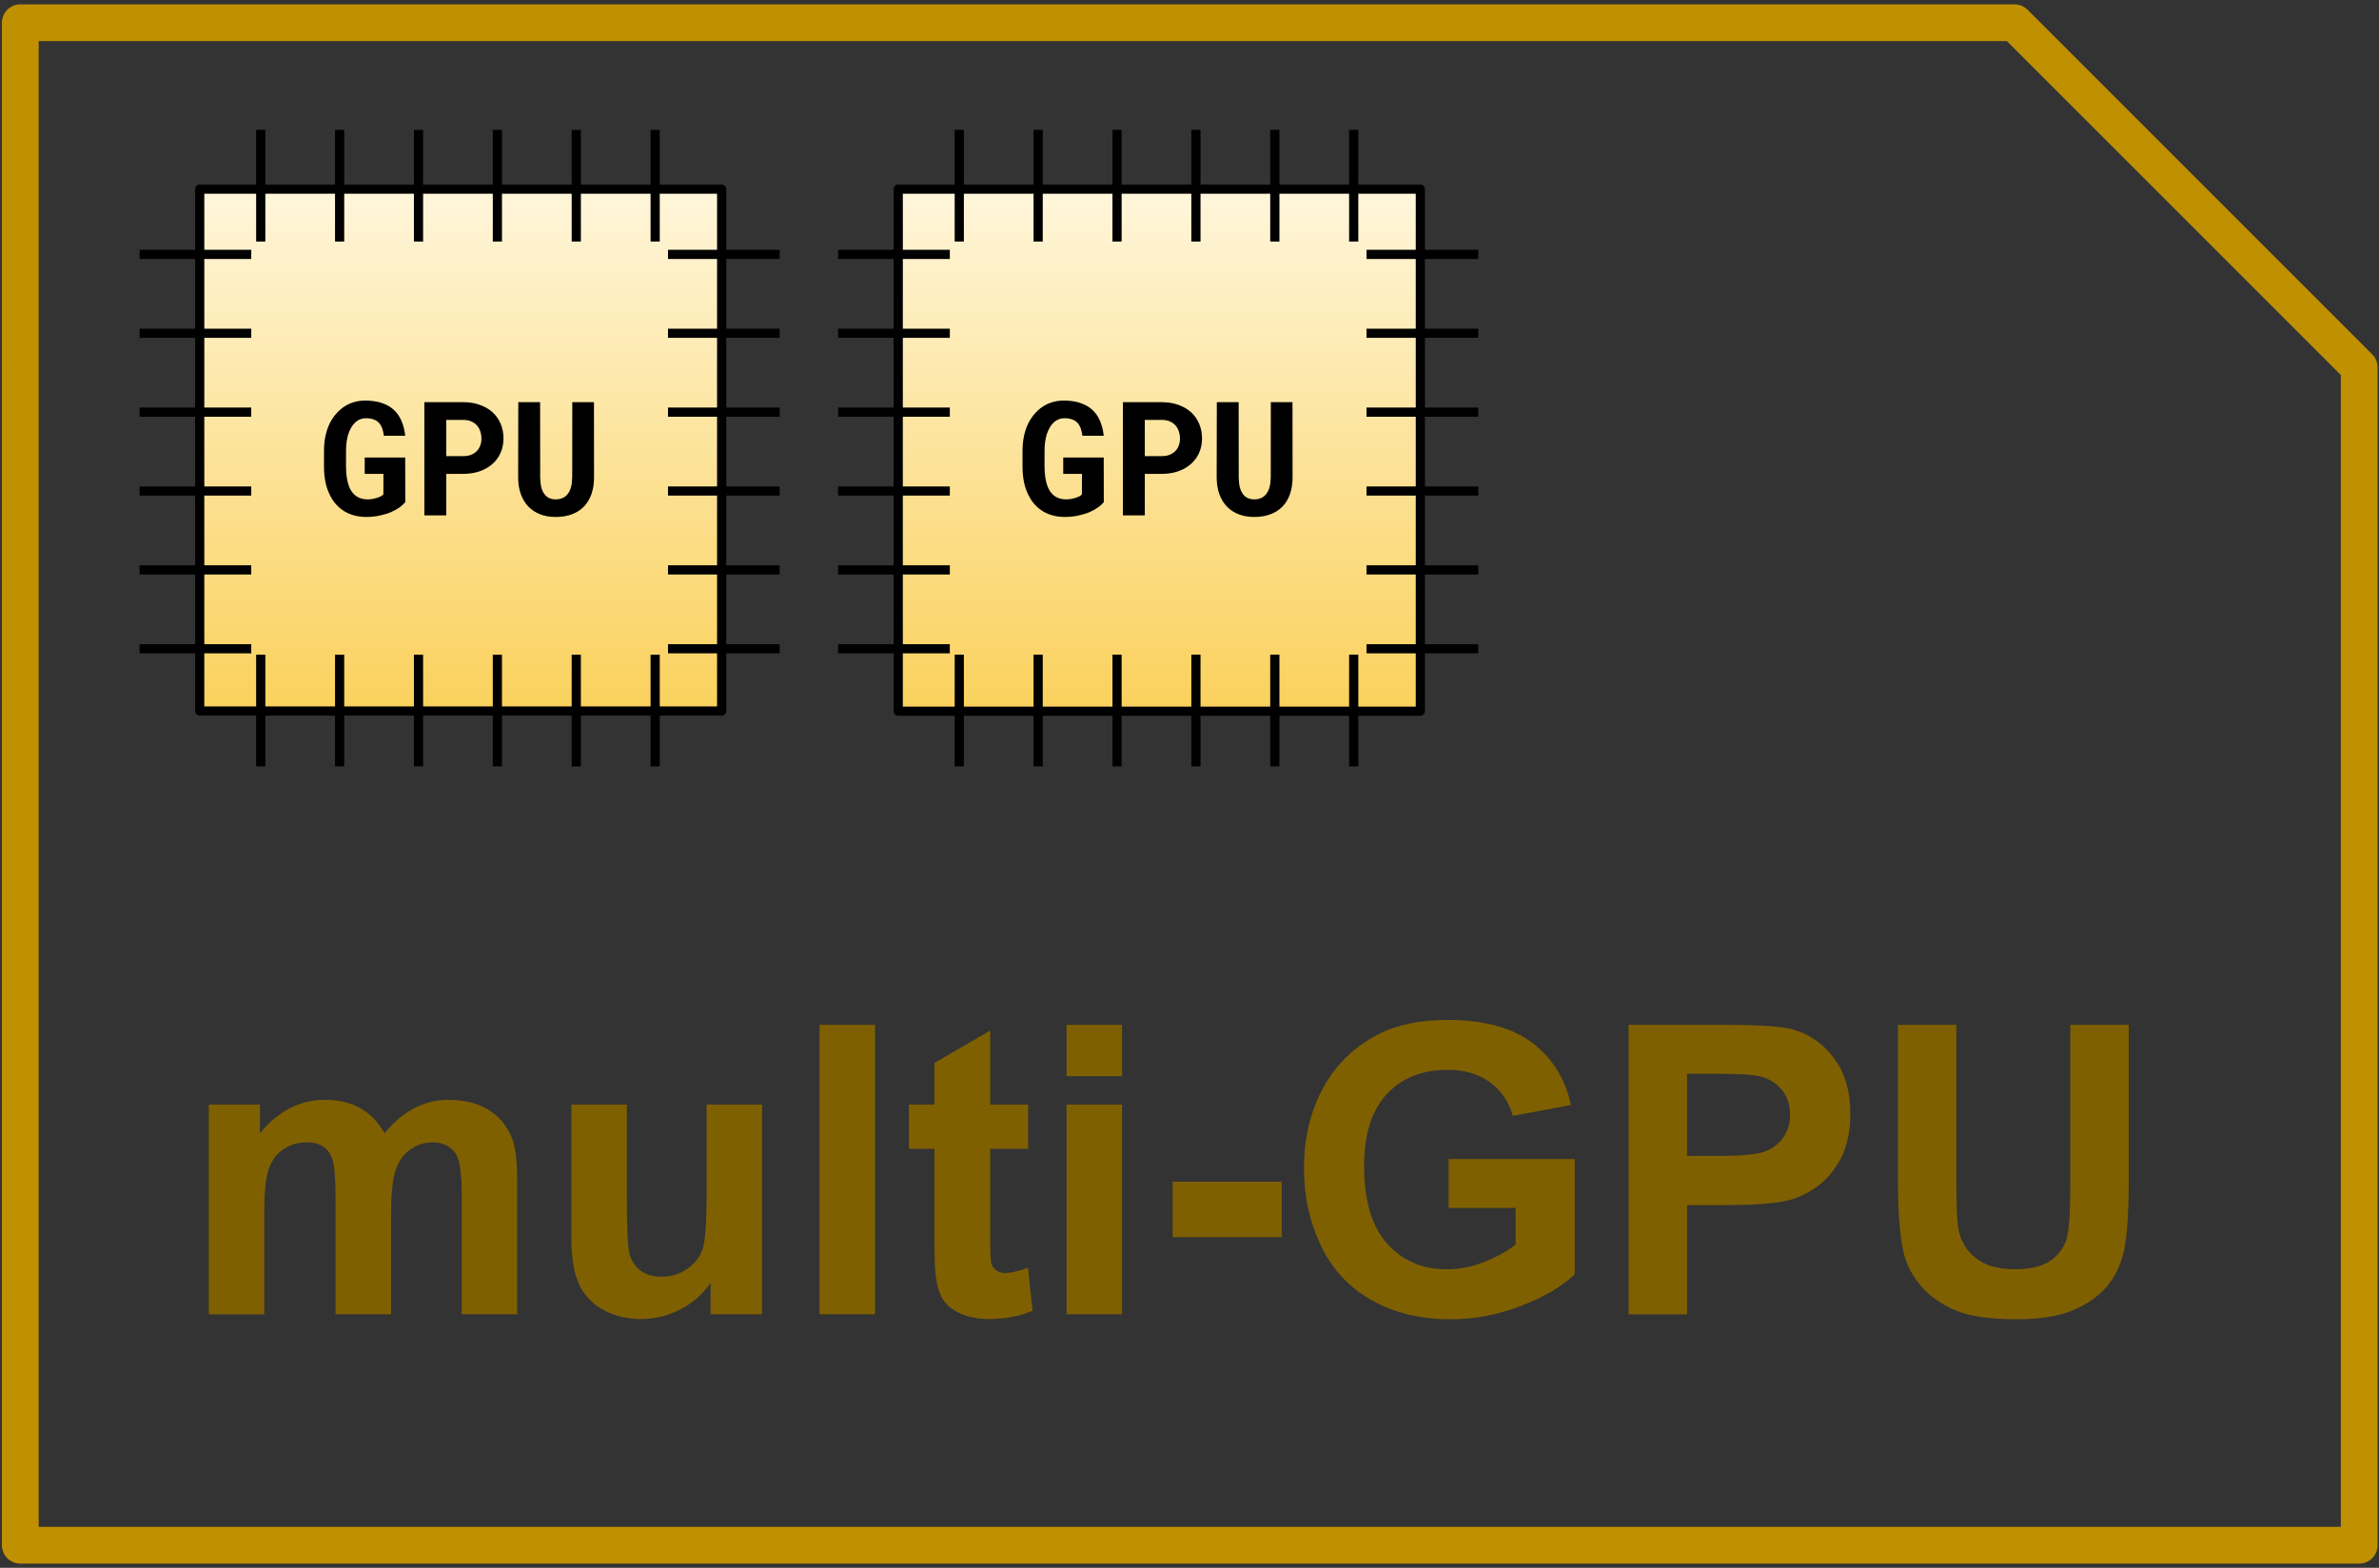 <svg version="1.1" viewBox="0.0 0.0 517.667 341.199" fill="none" stroke="none" stroke-linecap="square" stroke-miterlimit="10" xmlns:xlink="http://www.w3.org/1999/xlink" xmlns="http://www.w3.org/2000/svg"><rect x="0.0" y="0.0" width="517.667" height="341.199" fill="#333333" stroke="none"/><clipPath id="p.0"><path d="m0 0l517.667 0l0 341.199l-517.667 0l0 -341.199z" clip-rule="nonzero"/></clipPath><g clip-path="url(#p.0)"><path fill="#000000" fill-opacity="0.0" d="m0 0l517.667 0l0 341.199l-517.667 0z" fill-rule="evenodd"/><path fill="#000000" fill-opacity="0.0" d="m4.418 4.951l433.946 0l74.999 74.998l0 256.34l-508.945 0z" fill-rule="evenodd"/><path stroke="#bf9000" stroke-width="8.0" stroke-linejoin="round" stroke-linecap="butt" d="m4.418 4.951l433.946 0l74.999 74.998l0 256.34l-508.945 0z" fill-rule="evenodd"/><path fill="#000000" fill-opacity="0.0" d="m0.645 192.554l508.945 0l0 126.047l-508.945 0z" fill-rule="evenodd"/><path fill="#7f6000" d="m45.437 240.393l11.125 0l0 6.234q5.969 -7.266 14.219 -7.266q4.391 0 7.609 1.812q3.219 1.797 5.281 5.453q3.016 -3.656 6.484 -5.453q3.484 -1.812 7.438 -1.812q5.031 0 8.5 2.047q3.484 2.047 5.203 6.0q1.25 2.922 1.25 9.453l0 29.172l-12.078 0l0 -26.078q0 -6.797 -1.234 -8.766q-1.688 -2.578 -5.156 -2.578q-2.547 0 -4.781 1.547q-2.234 1.547 -3.219 4.531q-0.984 2.984 -0.984 9.422l0 21.922l-12.078 0l0 -25.016q0 -6.656 -0.641 -8.578q-0.641 -1.938 -2.0 -2.875q-1.359 -0.953 -3.672 -0.953q-2.797 0 -5.031 1.5q-2.234 1.5 -3.203 4.344q-0.969 2.828 -0.969 9.406l0 22.172l-12.062 0l0 -45.641zm109.184 45.641l0 -6.828q-2.5 3.641 -6.562 5.75q-4.062 2.109 -8.562 2.109q-4.609 0 -8.266 -2.016q-3.641 -2.031 -5.281 -5.672q-1.625 -3.656 -1.625 -10.109l0 -28.875l12.078 0l0 20.969q0 9.625 0.656 11.797q0.672 2.172 2.422 3.438q1.766 1.266 4.484 1.266q3.094 0 5.531 -1.688q2.453 -1.703 3.359 -4.219q0.906 -2.516 0.906 -12.312l0 -19.25l12.062 0l0 45.641l-11.203 0zm23.707 0l0 -63.0l12.078 0l0 63.0l-12.078 0zm45.387 -45.641l0 9.625l-8.25 0l0 18.391q0 5.594 0.234 6.516q0.234 0.922 1.062 1.531q0.844 0.594 2.047 0.594q1.672 0 4.859 -1.156l1.031 9.359q-4.219 1.812 -9.547 1.812q-3.266 0 -5.891 -1.094q-2.609 -1.094 -3.844 -2.828q-1.219 -1.75 -1.688 -4.719q-0.391 -2.109 -0.391 -8.5l0 -19.906l-5.547 0l0 -9.625l5.547 0l0 -9.062l12.125 -7.047l0 16.109l8.25 0zm8.367 -6.188l0 -11.172l12.078 0l0 11.172l-12.078 0zm0 51.828l0 -45.641l12.078 0l0 45.641l-12.078 0zm23.09 -16.797l0 -12.078l23.719 0l0 12.078l-23.719 0zm60.055 -6.359l0 -10.625l27.422 0l0 25.094q-4.0 3.875 -11.594 6.828q-7.578 2.938 -15.344 2.938q-9.891 0 -17.234 -4.141q-7.344 -4.156 -11.047 -11.859q-3.688 -7.719 -3.688 -16.797q0 -9.828 4.125 -17.469q4.125 -7.656 12.062 -11.75q6.062 -3.125 15.094 -3.125q11.719 0 18.312 4.922q6.609 4.906 8.5 13.594l-12.641 2.359q-1.328 -4.641 -5.0 -7.328q-3.672 -2.688 -9.172 -2.688q-8.344 0 -13.266 5.297q-4.922 5.281 -4.922 15.672q0 11.219 4.984 16.828q4.984 5.609 13.062 5.609q4.0 0 8.016 -1.562q4.016 -1.578 6.906 -3.812l0 -7.984l-14.578 0zm39.152 23.156l0 -63.0l20.406 0q11.609 0 15.125 0.953q5.422 1.422 9.062 6.172q3.656 4.734 3.656 12.266q0 5.797 -2.109 9.75q-2.094 3.953 -5.344 6.219q-3.25 2.25 -6.594 2.969q-4.562 0.906 -13.188 0.906l-8.297 0l0 23.766l-12.719 0zm12.719 -52.344l0 17.875l6.953 0q7.531 0 10.062 -0.984q2.531 -0.984 3.969 -3.094q1.438 -2.109 1.438 -4.891q0 -3.438 -2.016 -5.672q-2.016 -2.234 -5.109 -2.797q-2.281 -0.438 -9.156 -0.438l-6.141 0zm45.883 -10.656l12.719 0l0 34.125q0 8.125 0.484 10.531q0.812 3.859 3.875 6.203q3.078 2.344 8.406 2.344q5.422 0 8.172 -2.203q2.75 -2.219 3.297 -5.438q0.562 -3.234 0.562 -10.703l0 -34.859l12.719 0l0 33.094q0 11.344 -1.031 16.031q-1.031 4.672 -3.812 7.906q-2.766 3.219 -7.406 5.141q-4.641 1.906 -12.109 1.906q-9.031 0 -13.688 -2.078q-4.656 -2.094 -7.375 -5.422q-2.703 -3.328 -3.562 -6.984q-1.25 -5.422 -1.25 -15.984l0 -33.609z" fill-rule="nonzero"/><defs><linearGradient id="p.1" gradientUnits="userSpaceOnUse" gradientTransform="matrix(10.657 0.0 0.0 10.657 0.0 0.0)" spreadMethod="pad" x1="4.078" y1="3.863" x2="4.078" y2="14.52"><stop offset="0.0" stop-color="#fff6db"/><stop offset="1.0" stop-color="#fad15c"/></linearGradient></defs><path fill="url(#p.1)" d="m43.457 41.165l113.576 0l0 113.58l-113.576 0z" fill-rule="evenodd"/><path stroke="#000000" stroke-width="2.0" stroke-linejoin="round" stroke-linecap="butt" d="m43.457 41.165l113.576 0l0 113.58l-113.576 0z" fill-rule="evenodd"/><path fill="#000000" fill-opacity="0.0" d="m56.737 51.57l0 -22.297" fill-rule="evenodd"/><path stroke="#000000" stroke-width="2.0" stroke-linejoin="round" stroke-linecap="butt" d="m56.737 51.57l0 -22.297" fill-rule="evenodd"/><path fill="#000000" fill-opacity="0.0" d="m73.902 51.57l0 -22.297" fill-rule="evenodd"/><path stroke="#000000" stroke-width="2.0" stroke-linejoin="round" stroke-linecap="butt" d="m73.902 51.57l0 -22.297" fill-rule="evenodd"/><path fill="#000000" fill-opacity="0.0" d="m91.068 51.57l0 -22.297" fill-rule="evenodd"/><path stroke="#000000" stroke-width="2.0" stroke-linejoin="round" stroke-linecap="butt" d="m91.068 51.57l0 -22.297" fill-rule="evenodd"/><path fill="#000000" fill-opacity="0.0" d="m108.233 51.57l0 -22.297" fill-rule="evenodd"/><path stroke="#000000" stroke-width="2.0" stroke-linejoin="round" stroke-linecap="butt" d="m108.233 51.57l0 -22.297" fill-rule="evenodd"/><path fill="#000000" fill-opacity="0.0" d="m125.399 51.57l0 -22.297" fill-rule="evenodd"/><path stroke="#000000" stroke-width="2.0" stroke-linejoin="round" stroke-linecap="butt" d="m125.399 51.57l0 -22.297" fill-rule="evenodd"/><path fill="#000000" fill-opacity="0.0" d="m142.564 51.57l0 -22.297" fill-rule="evenodd"/><path stroke="#000000" stroke-width="2.0" stroke-linejoin="round" stroke-linecap="butt" d="m142.564 51.57l0 -22.297" fill-rule="evenodd"/><path fill="#000000" fill-opacity="0.0" d="m56.737 165.784l0 -22.297" fill-rule="evenodd"/><path stroke="#000000" stroke-width="2.0" stroke-linejoin="round" stroke-linecap="butt" d="m56.737 165.784l0 -22.297" fill-rule="evenodd"/><path fill="#000000" fill-opacity="0.0" d="m73.902 165.784l0 -22.297" fill-rule="evenodd"/><path stroke="#000000" stroke-width="2.0" stroke-linejoin="round" stroke-linecap="butt" d="m73.902 165.784l0 -22.297" fill-rule="evenodd"/><path fill="#000000" fill-opacity="0.0" d="m91.068 165.784l0 -22.297" fill-rule="evenodd"/><path stroke="#000000" stroke-width="2.0" stroke-linejoin="round" stroke-linecap="butt" d="m91.068 165.784l0 -22.297" fill-rule="evenodd"/><path fill="#000000" fill-opacity="0.0" d="m108.233 165.784l0 -22.297" fill-rule="evenodd"/><path stroke="#000000" stroke-width="2.0" stroke-linejoin="round" stroke-linecap="butt" d="m108.233 165.784l0 -22.297" fill-rule="evenodd"/><path fill="#000000" fill-opacity="0.0" d="m125.399 165.784l0 -22.297" fill-rule="evenodd"/><path stroke="#000000" stroke-width="2.0" stroke-linejoin="round" stroke-linecap="butt" d="m125.399 165.784l0 -22.297" fill-rule="evenodd"/><path fill="#000000" fill-opacity="0.0" d="m142.564 165.784l0 -22.297" fill-rule="evenodd"/><path stroke="#000000" stroke-width="2.0" stroke-linejoin="round" stroke-linecap="butt" d="m142.564 165.784l0 -22.297" fill-rule="evenodd"/><path fill="#000000" fill-opacity="0.0" d="m146.356 55.362l22.297 0" fill-rule="evenodd"/><path stroke="#000000" stroke-width="2.0" stroke-linejoin="round" stroke-linecap="butt" d="m146.356 55.362l22.297 0" fill-rule="evenodd"/><path fill="#000000" fill-opacity="0.0" d="m146.356 72.528l22.297 0" fill-rule="evenodd"/><path stroke="#000000" stroke-width="2.0" stroke-linejoin="round" stroke-linecap="butt" d="m146.356 72.528l22.297 0" fill-rule="evenodd"/><path fill="#000000" fill-opacity="0.0" d="m146.356 89.694l22.297 0" fill-rule="evenodd"/><path stroke="#000000" stroke-width="2.0" stroke-linejoin="round" stroke-linecap="butt" d="m146.356 89.694l22.297 0" fill-rule="evenodd"/><path fill="#000000" fill-opacity="0.0" d="m146.356 106.86l22.297 0" fill-rule="evenodd"/><path stroke="#000000" stroke-width="2.0" stroke-linejoin="round" stroke-linecap="butt" d="m146.356 106.86l22.297 0" fill-rule="evenodd"/><path fill="#000000" fill-opacity="0.0" d="m146.356 124.026l22.297 0" fill-rule="evenodd"/><path stroke="#000000" stroke-width="2.0" stroke-linejoin="round" stroke-linecap="butt" d="m146.356 124.026l22.297 0" fill-rule="evenodd"/><path fill="#000000" fill-opacity="0.0" d="m146.356 141.192l22.297 0" fill-rule="evenodd"/><path stroke="#000000" stroke-width="2.0" stroke-linejoin="round" stroke-linecap="butt" d="m146.356 141.192l22.297 0" fill-rule="evenodd"/><path fill="#000000" fill-opacity="0.0" d="m31.375 55.362l22.297 0" fill-rule="evenodd"/><path stroke="#000000" stroke-width="2.0" stroke-linejoin="round" stroke-linecap="butt" d="m31.375 55.362l22.297 0" fill-rule="evenodd"/><path fill="#000000" fill-opacity="0.0" d="m31.375 72.528l22.297 0" fill-rule="evenodd"/><path stroke="#000000" stroke-width="2.0" stroke-linejoin="round" stroke-linecap="butt" d="m31.375 72.528l22.297 0" fill-rule="evenodd"/><path fill="#000000" fill-opacity="0.0" d="m31.375 89.694l22.297 0" fill-rule="evenodd"/><path stroke="#000000" stroke-width="2.0" stroke-linejoin="round" stroke-linecap="butt" d="m31.375 89.694l22.297 0" fill-rule="evenodd"/><path fill="#000000" fill-opacity="0.0" d="m31.375 106.86l22.297 0" fill-rule="evenodd"/><path stroke="#000000" stroke-width="2.0" stroke-linejoin="round" stroke-linecap="butt" d="m31.375 106.86l22.297 0" fill-rule="evenodd"/><path fill="#000000" fill-opacity="0.0" d="m31.375 124.026l22.297 0" fill-rule="evenodd"/><path stroke="#000000" stroke-width="2.0" stroke-linejoin="round" stroke-linecap="butt" d="m31.375 124.026l22.297 0" fill-rule="evenodd"/><path fill="#000000" fill-opacity="0.0" d="m31.375 141.192l22.297 0" fill-rule="evenodd"/><path stroke="#000000" stroke-width="2.0" stroke-linejoin="round" stroke-linecap="butt" d="m31.375 141.192l22.297 0" fill-rule="evenodd"/><path fill="#000000" fill-opacity="0.0" d="m43.421 69.88l113.61 0l0 61.397l-113.61 0z" fill-rule="evenodd"/><path fill="#000000" d="m88.186 109.285l-0.016 -9.719l-8.812 0l0 3.562l4.078 0l-0.016 4.469q-0.188 0.219 -0.562 0.422q-0.359 0.188 -0.828 0.328q-0.484 0.156 -1.031 0.25q-0.531 0.078 -1.094 0.078q-0.906 -0.016 -1.625 -0.297q-0.719 -0.281 -1.266 -0.828q-0.312 -0.312 -0.578 -0.719q-0.266 -0.422 -0.469 -0.922q-0.328 -0.844 -0.5 -1.938q-0.172 -1.109 -0.172 -2.438l0 -3.391q0 -1.062 0.125 -1.969q0.125 -0.922 0.359 -1.672q0.312 -0.953 0.766 -1.656q0.469 -0.719 1.047 -1.156q0.438 -0.328 0.938 -0.5q0.516 -0.172 1.062 -0.172q1.0 0 1.719 0.266q0.719 0.266 1.188 0.781q0.422 0.484 0.672 1.188q0.25 0.688 0.359 1.578l4.641 0q-0.188 -1.781 -0.797 -3.203q-0.594 -1.422 -1.656 -2.422q-1.062 -0.969 -2.625 -1.5q-1.547 -0.531 -3.625 -0.531q-1.344 0 -2.562 0.375q-1.219 0.375 -2.25 1.109q-0.891 0.641 -1.625 1.516q-0.734 0.875 -1.297 1.984q-0.594 1.234 -0.922 2.75q-0.312 1.516 -0.312 3.266l0 3.359q0 1.844 0.328 3.422q0.328 1.562 0.984 2.828q0.547 1.125 1.344 2.016q0.812 0.875 1.797 1.484q1.0 0.594 2.188 0.906q1.203 0.312 2.547 0.312q1.562 0 2.906 -0.297q1.359 -0.281 2.469 -0.75q1.078 -0.469 1.875 -1.031q0.797 -0.578 1.25 -1.141zm8.922 -6.156l3.672 0q2.016 0 3.641 -0.578q1.625 -0.578 2.766 -1.609q1.141 -1.016 1.75 -2.422q0.625 -1.406 0.625 -3.062q0 -1.781 -0.625 -3.234q-0.609 -1.453 -1.75 -2.5q-1.141 -1.031 -2.766 -1.609q-1.625 -0.594 -3.641 -0.594l-8.438 0l0 24.641l4.766 0l0 -9.031zm0 -3.859l0 -7.891l3.672 0q1.016 0 1.75 0.328q0.75 0.312 1.25 0.875q0.5 0.562 0.734 1.312q0.25 0.734 0.25 1.594q0 0.75 -0.25 1.438q-0.234 0.688 -0.734 1.203q-0.5 0.531 -1.25 0.844q-0.734 0.297 -1.75 0.297l-3.672 0zm32.141 -11.75l-4.719 0l-0.016 16.328q-0.016 1.203 -0.25 2.125q-0.234 0.906 -0.719 1.516q-0.438 0.594 -1.109 0.891q-0.656 0.297 -1.531 0.297q-0.781 0 -1.391 -0.281q-0.609 -0.281 -1.031 -0.844q-0.469 -0.609 -0.703 -1.531q-0.219 -0.938 -0.234 -2.172l-0.016 -16.328l-4.75 0l-0.031 16.328q0 2.062 0.578 3.688q0.594 1.609 1.656 2.719q1.078 1.094 2.562 1.672q1.5 0.578 3.359 0.578q1.984 0 3.531 -0.578q1.547 -0.578 2.641 -1.688q1.062 -1.109 1.625 -2.719q0.562 -1.609 0.562 -3.672l-0.016 -16.328z" fill-rule="nonzero"/><defs><linearGradient id="p.2" gradientUnits="userSpaceOnUse" gradientTransform="matrix(10.659 0.0 0.0 10.659 0.0 0.0)" spreadMethod="pad" x1="18.337" y1="3.862" x2="18.337" y2="14.521"><stop offset="0.0" stop-color="#fff6db"/><stop offset="1.0" stop-color="#fad15c"/></linearGradient></defs><path fill="url(#p.2)" d="m195.457 41.165l113.61 0l0 113.614l-113.61 0z" fill-rule="evenodd"/><path stroke="#000000" stroke-width="2.0" stroke-linejoin="round" stroke-linecap="butt" d="m195.457 41.165l113.61 0l0 113.614l-113.61 0z" fill-rule="evenodd"/><path fill="#000000" fill-opacity="0.0" d="m208.737 51.57l0 -22.308" fill-rule="evenodd"/><path stroke="#000000" stroke-width="2.0" stroke-linejoin="round" stroke-linecap="butt" d="m208.737 51.57l0 -22.308" fill-rule="evenodd"/><path fill="#000000" fill-opacity="0.0" d="m225.902 51.57l0 -22.308" fill-rule="evenodd"/><path stroke="#000000" stroke-width="2.0" stroke-linejoin="round" stroke-linecap="butt" d="m225.902 51.57l0 -22.308" fill-rule="evenodd"/><path fill="#000000" fill-opacity="0.0" d="m243.068 51.57l0 -22.308" fill-rule="evenodd"/><path stroke="#000000" stroke-width="2.0" stroke-linejoin="round" stroke-linecap="butt" d="m243.068 51.57l0 -22.308" fill-rule="evenodd"/><path fill="#000000" fill-opacity="0.0" d="m260.233 51.57l0 -22.308" fill-rule="evenodd"/><path stroke="#000000" stroke-width="2.0" stroke-linejoin="round" stroke-linecap="butt" d="m260.233 51.57l0 -22.308" fill-rule="evenodd"/><path fill="#000000" fill-opacity="0.0" d="m277.399 51.57l0 -22.308" fill-rule="evenodd"/><path stroke="#000000" stroke-width="2.0" stroke-linejoin="round" stroke-linecap="butt" d="m277.399 51.57l0 -22.308" fill-rule="evenodd"/><path fill="#000000" fill-opacity="0.0" d="m294.564 51.57l0 -22.308" fill-rule="evenodd"/><path stroke="#000000" stroke-width="2.0" stroke-linejoin="round" stroke-linecap="butt" d="m294.564 51.57l0 -22.308" fill-rule="evenodd"/><path fill="#000000" fill-opacity="0.0" d="m208.737 165.784l0 -22.308" fill-rule="evenodd"/><path stroke="#000000" stroke-width="2.0" stroke-linejoin="round" stroke-linecap="butt" d="m208.737 165.784l0 -22.308" fill-rule="evenodd"/><path fill="#000000" fill-opacity="0.0" d="m225.902 165.784l0 -22.308" fill-rule="evenodd"/><path stroke="#000000" stroke-width="2.0" stroke-linejoin="round" stroke-linecap="butt" d="m225.902 165.784l0 -22.308" fill-rule="evenodd"/><path fill="#000000" fill-opacity="0.0" d="m243.068 165.784l0 -22.308" fill-rule="evenodd"/><path stroke="#000000" stroke-width="2.0" stroke-linejoin="round" stroke-linecap="butt" d="m243.068 165.784l0 -22.308" fill-rule="evenodd"/><path fill="#000000" fill-opacity="0.0" d="m260.233 165.784l0 -22.308" fill-rule="evenodd"/><path stroke="#000000" stroke-width="2.0" stroke-linejoin="round" stroke-linecap="butt" d="m260.233 165.784l0 -22.308" fill-rule="evenodd"/><path fill="#000000" fill-opacity="0.0" d="m277.399 165.784l0 -22.308" fill-rule="evenodd"/><path stroke="#000000" stroke-width="2.0" stroke-linejoin="round" stroke-linecap="butt" d="m277.399 165.784l0 -22.308" fill-rule="evenodd"/><path fill="#000000" fill-opacity="0.0" d="m294.564 165.784l0 -22.308" fill-rule="evenodd"/><path stroke="#000000" stroke-width="2.0" stroke-linejoin="round" stroke-linecap="butt" d="m294.564 165.784l0 -22.308" fill-rule="evenodd"/><path fill="#000000" fill-opacity="0.0" d="m298.356 55.362l22.307 0" fill-rule="evenodd"/><path stroke="#000000" stroke-width="2.0" stroke-linejoin="round" stroke-linecap="butt" d="m298.356 55.362l22.307 0" fill-rule="evenodd"/><path fill="#000000" fill-opacity="0.0" d="m298.356 72.528l22.307 0" fill-rule="evenodd"/><path stroke="#000000" stroke-width="2.0" stroke-linejoin="round" stroke-linecap="butt" d="m298.356 72.528l22.307 0" fill-rule="evenodd"/><path fill="#000000" fill-opacity="0.0" d="m298.356 89.694l22.307 0" fill-rule="evenodd"/><path stroke="#000000" stroke-width="2.0" stroke-linejoin="round" stroke-linecap="butt" d="m298.356 89.694l22.307 0" fill-rule="evenodd"/><path fill="#000000" fill-opacity="0.0" d="m298.356 106.86l22.307 0" fill-rule="evenodd"/><path stroke="#000000" stroke-width="2.0" stroke-linejoin="round" stroke-linecap="butt" d="m298.356 106.86l22.307 0" fill-rule="evenodd"/><path fill="#000000" fill-opacity="0.0" d="m298.356 124.026l22.307 0" fill-rule="evenodd"/><path stroke="#000000" stroke-width="2.0" stroke-linejoin="round" stroke-linecap="butt" d="m298.356 124.026l22.307 0" fill-rule="evenodd"/><path fill="#000000" fill-opacity="0.0" d="m298.356 141.192l22.307 0" fill-rule="evenodd"/><path stroke="#000000" stroke-width="2.0" stroke-linejoin="round" stroke-linecap="butt" d="m298.356 141.192l22.307 0" fill-rule="evenodd"/><path fill="#000000" fill-opacity="0.0" d="m183.375 55.362l22.307 0" fill-rule="evenodd"/><path stroke="#000000" stroke-width="2.0" stroke-linejoin="round" stroke-linecap="butt" d="m183.375 55.362l22.307 0" fill-rule="evenodd"/><path fill="#000000" fill-opacity="0.0" d="m183.375 72.528l22.307 0" fill-rule="evenodd"/><path stroke="#000000" stroke-width="2.0" stroke-linejoin="round" stroke-linecap="butt" d="m183.375 72.528l22.307 0" fill-rule="evenodd"/><path fill="#000000" fill-opacity="0.0" d="m183.375 89.694l22.307 0" fill-rule="evenodd"/><path stroke="#000000" stroke-width="2.0" stroke-linejoin="round" stroke-linecap="butt" d="m183.375 89.694l22.307 0" fill-rule="evenodd"/><path fill="#000000" fill-opacity="0.0" d="m183.375 106.86l22.307 0" fill-rule="evenodd"/><path stroke="#000000" stroke-width="2.0" stroke-linejoin="round" stroke-linecap="butt" d="m183.375 106.86l22.307 0" fill-rule="evenodd"/><path fill="#000000" fill-opacity="0.0" d="m183.375 124.026l22.307 0" fill-rule="evenodd"/><path stroke="#000000" stroke-width="2.0" stroke-linejoin="round" stroke-linecap="butt" d="m183.375 124.026l22.307 0" fill-rule="evenodd"/><path fill="#000000" fill-opacity="0.0" d="m183.375 141.192l22.307 0" fill-rule="evenodd"/><path stroke="#000000" stroke-width="2.0" stroke-linejoin="round" stroke-linecap="butt" d="m183.375 141.192l22.307 0" fill-rule="evenodd"/><path fill="#000000" fill-opacity="0.0" d="m195.421 69.88l113.61 0l0 61.397l-113.61 0z" fill-rule="evenodd"/><path fill="#000000" d="m240.186 109.285l-0.016 -9.719l-8.812 0l0 3.562l4.078 0l-0.016 4.469q-0.188 0.219 -0.562 0.422q-0.359 0.188 -0.828 0.328q-0.484 0.156 -1.031 0.25q-0.531 0.078 -1.094 0.078q-0.906 -0.016 -1.625 -0.297q-0.719 -0.281 -1.266 -0.828q-0.312 -0.312 -0.578 -0.719q-0.266 -0.422 -0.469 -0.922q-0.328 -0.844 -0.5 -1.938q-0.172 -1.109 -0.172 -2.438l0 -3.391q0 -1.062 0.125 -1.969q0.125 -0.922 0.359 -1.672q0.312 -0.953 0.766 -1.656q0.469 -0.719 1.047 -1.156q0.438 -0.328 0.938 -0.5q0.516 -0.172 1.062 -0.172q1.0 0 1.719 0.266q0.719 0.266 1.188 0.781q0.422 0.484 0.672 1.188q0.25 0.688 0.359 1.578l4.641 0q-0.188 -1.781 -0.797 -3.203q-0.594 -1.422 -1.656 -2.422q-1.062 -0.969 -2.625 -1.5q-1.547 -0.531 -3.625 -0.531q-1.344 0 -2.562 0.375q-1.219 0.375 -2.25 1.109q-0.891 0.641 -1.625 1.516q-0.734 0.875 -1.297 1.984q-0.594 1.234 -0.922 2.75q-0.312 1.516 -0.312 3.266l0 3.359q0 1.844 0.328 3.422q0.328 1.562 0.984 2.828q0.547 1.125 1.344 2.016q0.812 0.875 1.797 1.484q1.0 0.594 2.188 0.906q1.203 0.312 2.547 0.312q1.562 0 2.906 -0.297q1.359 -0.281 2.469 -0.75q1.078 -0.469 1.875 -1.031q0.797 -0.578 1.25 -1.141zm8.922 -6.156l3.672 0q2.016 0 3.641 -0.578q1.625 -0.578 2.766 -1.609q1.141 -1.016 1.75 -2.422q0.625 -1.406 0.625 -3.062q0 -1.781 -0.625 -3.234q-0.609 -1.453 -1.75 -2.5q-1.141 -1.031 -2.766 -1.609q-1.625 -0.594 -3.641 -0.594l-8.438 0l0 24.641l4.766 0l0 -9.031zm0 -3.859l0 -7.891l3.672 0q1.016 0 1.75 0.328q0.75 0.312 1.25 0.875q0.5 0.562 0.734 1.312q0.25 0.734 0.25 1.594q0 0.75 -0.25 1.438q-0.234 0.688 -0.734 1.203q-0.5 0.531 -1.25 0.844q-0.734 0.297 -1.75 0.297l-3.672 0zm32.141 -11.75l-4.719 0l-0.016 16.328q-0.016 1.203 -0.25 2.125q-0.234 0.906 -0.719 1.516q-0.438 0.594 -1.109 0.891q-0.656 0.297 -1.531 0.297q-0.781 0 -1.391 -0.281q-0.609 -0.281 -1.031 -0.844q-0.469 -0.609 -0.703 -1.531q-0.219 -0.938 -0.234 -2.172l-0.016 -16.328l-4.75 0l-0.031 16.328q0 2.062 0.578 3.688q0.594 1.609 1.656 2.719q1.078 1.094 2.562 1.672q1.5 0.578 3.359 0.578q1.984 0 3.531 -0.578q1.547 -0.578 2.641 -1.688q1.062 -1.109 1.625 -2.719q0.562 -1.609 0.562 -3.672l-0.016 -16.328z" fill-rule="nonzero"/></g></svg>
